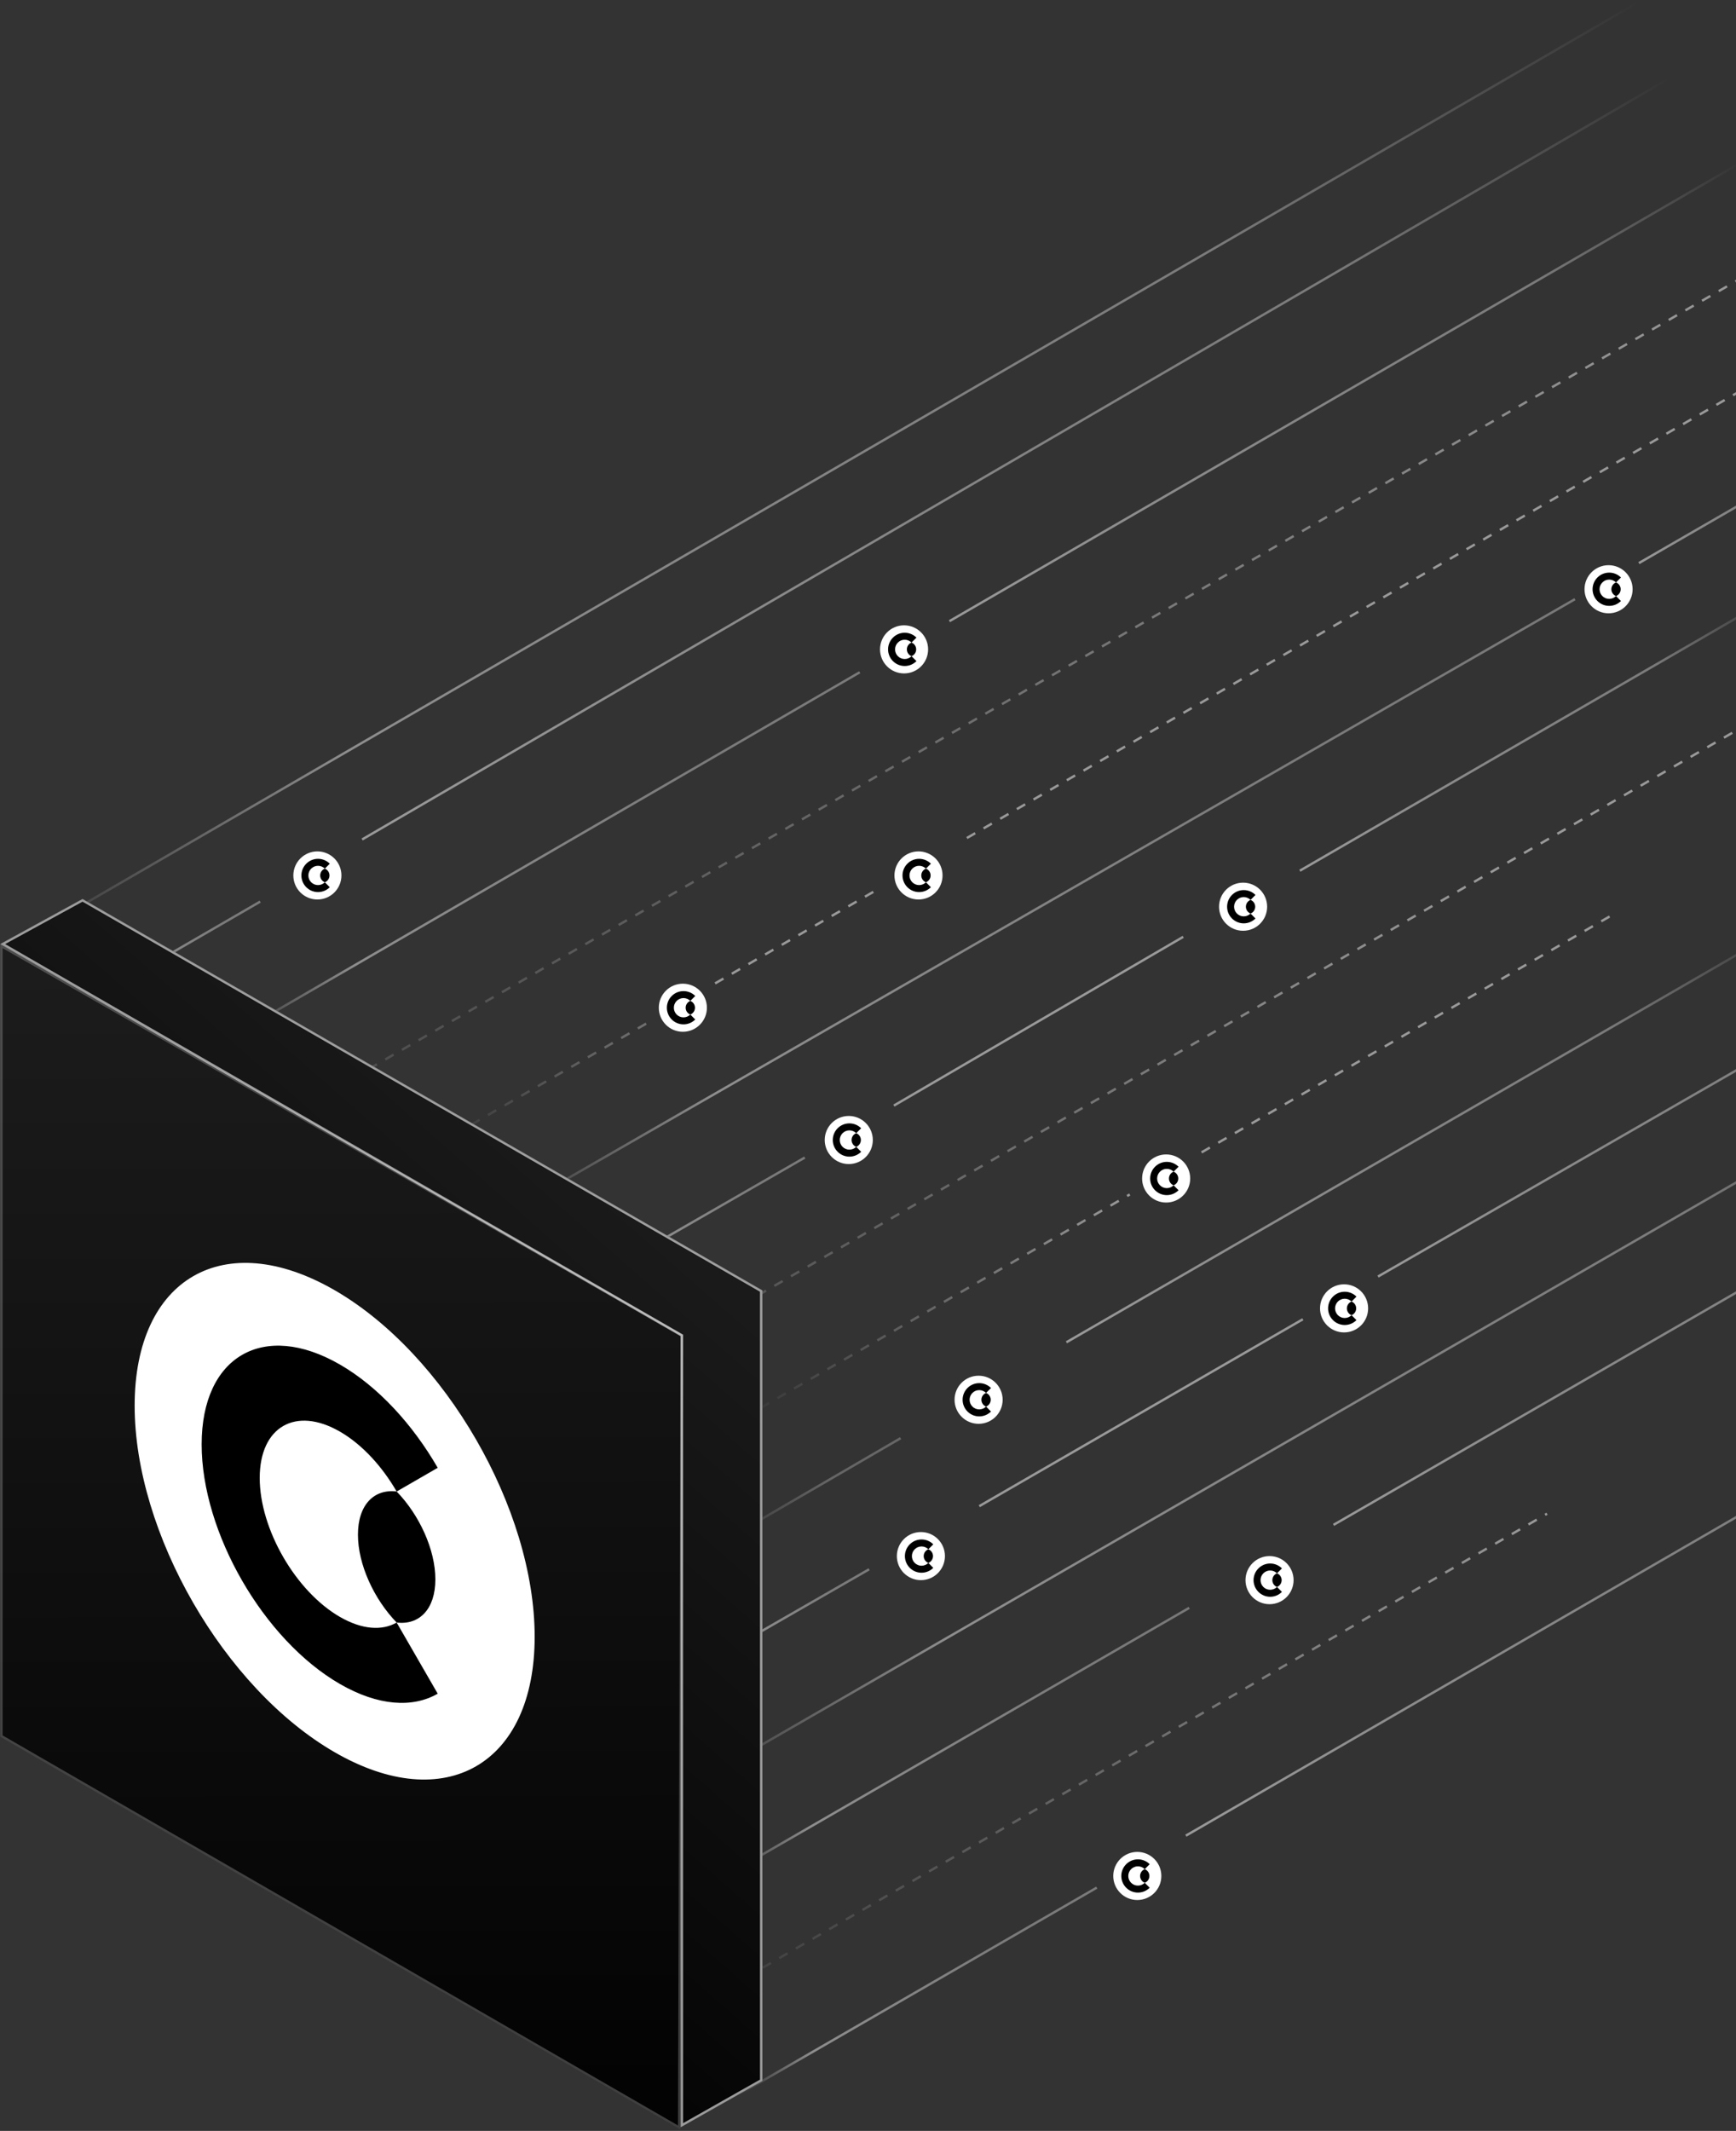 <svg width="722" height="886" viewBox="0 0 722 886" fill="none" xmlns="http://www.w3.org/2000/svg">
<rect x="0" y="0" width="722" height="886" fill="#333333" stroke="none"/>
<g clip-path="url(#clip0_6091_136)">
<path d="M276.035 748.978L851.195 417.18" stroke="url(#paint0_linear_6091_136)" stroke-opacity="0.5" stroke-miterlimit="10"/>
<path d="M554.605 634.024C779.215 504.449 647.166 580.685 871.776 451.109" stroke="url(#paint1_linear_6091_136)" stroke-opacity="0.5" stroke-miterlimit="10"/>
<path d="M296.621 782.905L494.605 668.523" stroke="url(#paint2_linear_6091_136)" stroke-opacity="0.5" stroke-miterlimit="10"/>
<path d="M573.105 530.774L828.026 384.109" stroke="url(#paint3_linear_6091_136)" stroke-opacity="0.5" stroke-miterlimit="10"/>
<path d="M407.266 626.243L541.856 548.527" stroke="white" stroke-opacity="0.5" stroke-miterlimit="10"/>
<path d="M299.73 687.987L361.475 652.484" stroke="url(#paint4_linear_6091_136)" stroke-opacity="0.5" stroke-miterlimit="10"/>
<path d="M540.605 362.029L739.505 246.934" stroke="url(#paint5_linear_6091_136)" stroke-opacity="0.5" stroke-miterlimit="10"/>
<path d="M371.754 459.692L492.104 389.523" stroke="white" stroke-opacity="0.5" stroke-miterlimit="10"/>
<path d="M493.195 763.246L860.945 550.48" stroke="url(#paint6_linear_6091_136)" stroke-opacity="0.5" stroke-miterlimit="10"/>
<path d="M256.223 526.461L334.713 481.297" stroke="url(#paint7_linear_6091_136)" stroke-opacity="0.5" stroke-miterlimit="10"/>
<path d="M307.449 870.777L456.145 784.852" stroke="url(#paint8_linear_6091_136)" stroke-opacity="0.5" stroke-miterlimit="10"/>
<path d="M394.855 258.282L723.975 67.637" stroke="url(#paint9_linear_6091_136)" stroke-opacity="0.5" stroke-miterlimit="10"/>
<path d="M93.606 432.598L357.565 279.523" stroke="url(#paint10_linear_6091_136)" stroke-opacity="0.5" stroke-miterlimit="10"/>
<path d="M150.605 349.04L694.325 32.527" stroke="url(#paint11_linear_6091_136)" stroke-opacity="0.5" stroke-miterlimit="10"/>
<path d="M43.379 412.444L108.21 374.883" stroke="url(#paint12_linear_6091_136)" stroke-opacity="0.5" stroke-miterlimit="10"/>
<path d="M443.516 558.103L747.496 382.477" stroke="url(#paint13_linear_6091_136)" stroke-opacity="0.5" stroke-miterlimit="10"/>
<path opacity="0.7" d="M302.012 640.166L374.566 597.98" stroke="url(#paint14_linear_6091_136)" stroke-opacity="0.5" stroke-miterlimit="10"/>
<path d="M205.316 507.677L655.015 249.133" stroke="url(#paint15_linear_6091_136)" stroke-opacity="0.5" stroke-miterlimit="10"/>
<path d="M681.605 234.135L757.105 190.523" stroke="url(#paint16_linear_6091_136)" stroke-opacity="0.5" stroke-miterlimit="10"/>
<path d="M5.16 393.193L681.635 0.777" stroke="url(#paint17_linear_6091_136)" stroke-opacity="0.5" stroke-miterlimit="10"/>
<path d="M499.727 479.142L672.477 379.301" stroke="white" stroke-opacity="0.5" stroke-miterlimit="10" stroke-dasharray="4 4"/>
<path d="M302.527 593.351L469.875 496.641" stroke="url(#paint18_linear_6091_136)" stroke-opacity="0.5" stroke-miterlimit="10" stroke-dasharray="4 4"/>
<path d="M303.309 826.186L643.416 629.375" stroke="url(#paint19_linear_6091_136)" stroke-opacity="0.5" stroke-miterlimit="10" stroke-dasharray="4 4"/>
<path d="M402.125 348.434L748.525 148.289" stroke="white" stroke-opacity="0.5" stroke-miterlimit="10" stroke-dasharray="4 4"/>
<path d="M175.215 479.628L269.632 425.094" stroke="url(#paint20_linear_6091_136)" stroke-opacity="0.3" stroke-miterlimit="10" stroke-dasharray="4 4"/>
<path d="M297.418 408.883L366.365 369.004" stroke="white" stroke-opacity="0.5" stroke-miterlimit="10" stroke-dasharray="4 4"/>
<path d="M294.324 550.638L833.935 239.203" stroke="url(#paint21_linear_6091_136)" stroke-opacity="0.5" stroke-miterlimit="10" stroke-dasharray="4 4"/>
<path d="M132.504 456.479L732.056 111.125" stroke="url(#paint22_linear_6091_136)" stroke-opacity="0.5" stroke-miterlimit="10" stroke-dasharray="4 4"/>
<path d="M34.332 373.754L0.082 392.504L283.082 555.504V884.504L317.082 865.254V536.504L34.332 373.754Z" fill="black"/>
<path d="M284 555L0.082 392.508V722.132L282.986 885.467L284 555Z" fill="#030303"/>
<path d="M284 555L0.082 392.508V722.132L282.986 885.467L284 555Z" fill="url(#paint23_linear_6091_136)" fill-opacity="0.1"/>
<g clip-path="url(#clip1_6091_136)">
<path d="M139.184 728.556C185.125 755.08 222.367 733.578 222.367 680.53C222.367 627.482 185.125 562.976 139.184 536.452C93.243 509.928 56 531.43 56 584.478C56 637.526 93.243 702.032 139.184 728.556Z" fill="white"/>
<path d="M164.967 674.628C158.932 678.113 150.59 677.613 141.378 672.294C122.954 661.657 108.016 635.783 108.016 614.509C108.016 593.235 122.954 584.61 141.378 595.247C150.59 600.566 158.932 609.693 164.967 620.152L182.044 610.293C171.634 592.263 157.257 576.528 141.378 567.361C109.616 549.023 83.865 563.89 83.865 600.566C83.865 637.242 109.616 681.843 141.378 700.181C157.262 709.351 171.639 710.218 182.044 704.206L164.967 674.628Z" fill="black"/>
<path d="M164.967 620.146C155.549 618.982 148.868 625.697 148.868 638.09C148.868 650.483 155.545 664.909 164.967 674.623C174.385 675.787 181.066 669.072 181.066 656.679C181.066 644.286 174.39 629.86 164.967 620.146Z" fill="black"/>
</g>
<path d="M282.489 884.602L0.582 721.843V393.37L283.499 555.289L282.489 884.602Z" stroke="#999999" stroke-opacity="0.4"/>
<path d="M316.581 864.963L283.581 883.647V555.215L283.33 555.071L1.102 392.515L34.324 374.328L316.581 536.793V864.963Z" fill="url(#paint24_linear_6091_136)" fill-opacity="0.1" stroke="white" stroke-opacity="0.6"/>
<g clip-path="url(#clip2_6091_136)">
<path d="M132 353.999C137.523 353.999 142.001 358.477 142.001 364C142.001 369.523 137.523 374 132 374C126.477 374 122 369.523 122 364C122 358.477 126.477 353.999 132 353.999Z" fill="white"/>
<path d="M135.1 361.164C134.374 360.438 133.371 359.989 132.264 359.989C130.049 359.989 128.253 361.785 128.253 364C128.253 366.215 130.049 368.01 132.264 368.01C133.371 368.01 134.374 367.562 135.1 366.836L137.153 368.888C135.901 370.14 134.173 370.914 132.264 370.914C128.446 370.914 125.35 367.818 125.35 364C125.35 360.181 128.446 357.086 132.264 357.086C134.173 357.086 135.902 357.859 137.153 359.111L135.1 361.164Z" fill="black"/>
<path d="M135.1 366.836C133.968 366.391 133.165 365.291 133.165 364C133.165 362.71 133.967 361.609 135.1 361.164C136.232 361.609 137.035 362.71 137.035 364C137.035 365.291 136.233 366.391 135.1 366.836Z" fill="black"/>
</g>
<g clip-path="url(#clip3_6091_136)">
<path d="M376 259.999C381.523 259.999 386.001 264.477 386.001 270C386.001 275.523 381.523 280 376 280C370.477 280 366 275.523 366 270C366 264.477 370.477 259.999 376 259.999Z" fill="white"/>
<path d="M379.1 267.164C378.374 266.438 377.371 265.989 376.264 265.989C374.049 265.989 372.253 267.785 372.253 270C372.253 272.215 374.049 274.01 376.264 274.01C377.371 274.01 378.374 273.562 379.1 272.836L381.153 274.888C379.901 276.14 378.173 276.914 376.264 276.914C372.446 276.914 369.35 273.818 369.35 270C369.35 266.181 372.446 263.086 376.264 263.086C378.173 263.086 379.902 263.859 381.153 265.111L379.1 267.164Z" fill="black"/>
<path d="M379.1 272.836C377.968 272.391 377.165 271.291 377.165 270C377.165 268.71 377.967 267.609 379.1 267.164C380.232 267.609 381.035 268.71 381.035 270C381.035 271.291 380.233 272.391 379.1 272.836Z" fill="black"/>
</g>
<g clip-path="url(#clip4_6091_136)">
<path d="M284 408.999C289.523 408.999 294.001 413.477 294.001 419C294.001 424.523 289.523 429 284 429C278.477 429 274 424.523 274 419C274 413.477 278.477 408.999 284 408.999Z" fill="white"/>
<path d="M287.1 416.164C286.374 415.438 285.371 414.989 284.264 414.989C282.049 414.989 280.253 416.785 280.253 419C280.253 421.215 282.049 423.01 284.264 423.01C285.371 423.01 286.374 422.562 287.1 421.836L289.153 423.888C287.901 425.14 286.173 425.914 284.264 425.914C280.446 425.914 277.35 422.818 277.35 419C277.35 415.181 280.446 412.086 284.264 412.086C286.173 412.086 287.902 412.859 289.153 414.111L287.1 416.164Z" fill="black"/>
<path d="M287.1 421.836C285.968 421.391 285.165 420.291 285.165 419C285.165 417.71 285.967 416.609 287.1 416.164C288.232 416.609 289.035 417.71 289.035 419C289.035 420.291 288.233 421.391 287.1 421.836Z" fill="black"/>
</g>
<g clip-path="url(#clip5_6091_136)">
<path d="M382 353.999C387.523 353.999 392.001 358.477 392.001 364C392.001 369.523 387.523 374 382 374C376.477 374 372 369.523 372 364C372 358.477 376.477 353.999 382 353.999Z" fill="white"/>
<path d="M385.1 361.164C384.374 360.438 383.371 359.989 382.264 359.989C380.049 359.989 378.253 361.785 378.253 364C378.253 366.215 380.049 368.01 382.264 368.01C383.371 368.01 384.374 367.562 385.1 366.836L387.153 368.888C385.901 370.14 384.173 370.914 382.264 370.914C378.446 370.914 375.35 367.818 375.35 364C375.35 360.181 378.446 357.086 382.264 357.086C384.173 357.086 385.902 357.859 387.153 359.111L385.1 361.164Z" fill="black"/>
<path d="M385.1 366.836C383.968 366.391 383.165 365.291 383.165 364C383.165 362.71 383.967 361.609 385.1 361.164C386.232 361.609 387.035 362.71 387.035 364C387.035 365.291 386.233 366.391 385.1 366.836Z" fill="black"/>
</g>
<g clip-path="url(#clip6_6091_136)">
<path d="M669 234.999C674.523 234.999 679.001 239.477 679.001 245C679.001 250.523 674.523 255 669 255C663.477 255 659 250.523 659 245C659 239.477 663.477 234.999 669 234.999Z" fill="white"/>
<path d="M672.1 242.164C671.374 241.438 670.371 240.989 669.264 240.989C667.049 240.989 665.253 242.785 665.253 245C665.253 247.215 667.049 249.01 669.264 249.01C670.371 249.01 671.374 248.562 672.1 247.836L674.153 249.888C672.901 251.14 671.173 251.914 669.264 251.914C665.446 251.914 662.35 248.818 662.35 245C662.35 241.181 665.446 238.086 669.264 238.086C671.173 238.086 672.902 238.859 674.153 240.111L672.1 242.164Z" fill="black"/>
<path d="M672.1 247.836C670.968 247.391 670.165 246.291 670.165 245C670.165 243.71 670.967 242.609 672.1 242.164C673.232 242.609 674.035 243.71 674.035 245C674.035 246.291 673.233 247.391 672.1 247.836Z" fill="black"/>
</g>
<g clip-path="url(#clip7_6091_136)">
<path d="M517 366.999C522.523 366.999 527.001 371.477 527.001 377C527.001 382.523 522.523 387 517 387C511.477 387 507 382.523 507 377C507 371.477 511.477 366.999 517 366.999Z" fill="white"/>
<path d="M520.1 374.164C519.374 373.438 518.371 372.989 517.264 372.989C515.049 372.989 513.253 374.785 513.253 377C513.253 379.215 515.049 381.01 517.264 381.01C518.371 381.01 519.374 380.562 520.1 379.836L522.153 381.888C520.901 383.14 519.173 383.914 517.264 383.914C513.446 383.914 510.35 380.818 510.35 377C510.35 373.181 513.446 370.086 517.264 370.086C519.173 370.086 520.902 370.859 522.153 372.111L520.1 374.164Z" fill="black"/>
<path d="M520.1 379.836C518.968 379.391 518.165 378.291 518.165 377C518.165 375.71 518.967 374.609 520.1 374.164C521.232 374.609 522.035 375.71 522.035 377C522.035 378.291 521.233 379.391 520.1 379.836Z" fill="black"/>
</g>
<g clip-path="url(#clip8_6091_136)">
<path d="M353 463.999C358.523 463.999 363.001 468.477 363.001 474C363.001 479.523 358.523 484 353 484C347.477 484 343 479.523 343 474C343 468.477 347.477 463.999 353 463.999Z" fill="white"/>
<path d="M356.1 471.164C355.374 470.438 354.371 469.989 353.264 469.989C351.049 469.989 349.253 471.785 349.253 474C349.253 476.215 351.049 478.01 353.264 478.01C354.371 478.01 355.374 477.562 356.1 476.836L358.153 478.888C356.901 480.14 355.173 480.914 353.264 480.914C349.446 480.914 346.35 477.818 346.35 474C346.35 470.181 349.446 467.086 353.264 467.086C355.173 467.086 356.902 467.859 358.153 469.111L356.1 471.164Z" fill="black"/>
<path d="M356.1 476.836C354.968 476.391 354.165 475.291 354.165 474C354.165 472.71 354.967 471.609 356.1 471.164C357.232 471.609 358.035 472.71 358.035 474C358.035 475.291 357.233 476.391 356.1 476.836Z" fill="black"/>
</g>
<g clip-path="url(#clip9_6091_136)">
<path d="M485 479.999C490.523 479.999 495.001 484.477 495.001 490C495.001 495.523 490.523 500 485 500C479.477 500 475 495.523 475 490C475 484.477 479.477 479.999 485 479.999Z" fill="white"/>
<path d="M488.1 487.164C487.374 486.438 486.371 485.989 485.264 485.989C483.049 485.989 481.253 487.785 481.253 490C481.253 492.215 483.049 494.01 485.264 494.01C486.371 494.01 487.374 493.562 488.1 492.836L490.153 494.888C488.901 496.14 487.173 496.914 485.264 496.914C481.446 496.914 478.35 493.818 478.35 490C478.35 486.181 481.446 483.086 485.264 483.086C487.173 483.086 488.902 483.859 490.153 485.111L488.1 487.164Z" fill="black"/>
<path d="M488.1 492.836C486.968 492.391 486.165 491.291 486.165 490C486.165 488.71 486.967 487.609 488.1 487.164C489.232 487.609 490.035 488.71 490.035 490C490.035 491.291 489.233 492.391 488.1 492.836Z" fill="black"/>
</g>
<g clip-path="url(#clip10_6091_136)">
<path d="M407 571.999C412.523 571.999 417.001 576.477 417.001 582C417.001 587.523 412.523 592 407 592C401.477 592 397 587.523 397 582C397 576.477 401.477 571.999 407 571.999Z" fill="white"/>
<path d="M410.1 579.164C409.374 578.438 408.371 577.989 407.264 577.989C405.049 577.989 403.253 579.785 403.253 582C403.253 584.215 405.049 586.01 407.264 586.01C408.371 586.01 409.374 585.562 410.1 584.836L412.153 586.888C410.901 588.14 409.173 588.914 407.264 588.914C403.446 588.914 400.35 585.818 400.35 582C400.35 578.181 403.446 575.086 407.264 575.086C409.173 575.086 410.902 575.859 412.153 577.111L410.1 579.164Z" fill="black"/>
<path d="M410.1 584.836C408.968 584.391 408.165 583.29 408.165 582C408.165 580.71 408.967 579.609 410.1 579.164C411.232 579.609 412.035 580.71 412.035 582C412.035 583.29 411.233 584.391 410.1 584.836Z" fill="black"/>
</g>
<g clip-path="url(#clip11_6091_136)">
<path d="M528 646.999C533.523 646.999 538.001 651.477 538.001 657C538.001 662.523 533.523 667 528 667C522.477 667 518 662.523 518 657C518 651.477 522.477 646.999 528 646.999Z" fill="white"/>
<path d="M531.1 654.164C530.374 653.438 529.371 652.989 528.264 652.989C526.049 652.989 524.253 654.785 524.253 657C524.253 659.215 526.049 661.01 528.264 661.01C529.371 661.01 530.374 660.562 531.1 659.836L533.153 661.888C531.901 663.14 530.173 663.914 528.264 663.914C524.446 663.914 521.35 660.818 521.35 657C521.35 653.181 524.446 650.086 528.264 650.086C530.173 650.086 531.902 650.859 533.153 652.111L531.1 654.164Z" fill="black"/>
<path d="M531.1 659.836C529.968 659.391 529.165 658.29 529.165 657C529.165 655.71 529.967 654.609 531.1 654.164C532.232 654.609 533.035 655.71 533.035 657C533.035 658.29 532.233 659.391 531.1 659.836Z" fill="black"/>
</g>
<g clip-path="url(#clip12_6091_136)">
<path d="M473 769.999C478.523 769.999 483.001 774.477 483.001 780C483.001 785.523 478.523 790 473 790C467.477 790 463 785.523 463 780C463 774.477 467.477 769.999 473 769.999Z" fill="white"/>
<path d="M476.1 777.164C475.374 776.438 474.371 775.989 473.264 775.989C471.049 775.989 469.253 777.785 469.253 780C469.253 782.215 471.049 784.01 473.264 784.01C474.371 784.01 475.374 783.562 476.1 782.836L478.153 784.888C476.901 786.14 475.173 786.914 473.264 786.914C469.446 786.914 466.35 783.818 466.35 780C466.35 776.181 469.446 773.086 473.264 773.086C475.173 773.086 476.902 773.859 478.153 775.111L476.1 777.164Z" fill="black"/>
<path d="M476.1 782.836C474.968 782.391 474.165 781.29 474.165 780C474.165 778.71 474.967 777.609 476.1 777.164C477.232 777.609 478.035 778.71 478.035 780C478.035 781.29 477.233 782.391 476.1 782.836Z" fill="black"/>
</g>
<g clip-path="url(#clip13_6091_136)">
<path d="M559 533.999C564.523 533.999 569.001 538.477 569.001 544C569.001 549.523 564.523 554 559 554C553.477 554 549 549.523 549 544C549 538.477 553.477 533.999 559 533.999Z" fill="white"/>
<path d="M562.1 541.164C561.374 540.438 560.371 539.989 559.264 539.989C557.049 539.989 555.253 541.785 555.253 544C555.253 546.215 557.049 548.01 559.264 548.01C560.371 548.01 561.374 547.562 562.1 546.836L564.153 548.888C562.901 550.14 561.173 550.914 559.264 550.914C555.446 550.914 552.35 547.818 552.35 544C552.35 540.181 555.446 537.086 559.264 537.086C561.173 537.086 562.902 537.859 564.153 539.111L562.1 541.164Z" fill="black"/>
<path d="M562.1 546.836C560.968 546.391 560.165 545.291 560.165 544C560.165 542.71 560.967 541.609 562.1 541.164C563.232 541.609 564.035 542.71 564.035 544C564.035 545.291 563.233 546.391 562.1 546.836Z" fill="black"/>
</g>
<g clip-path="url(#clip14_6091_136)">
<path d="M383 636.999C388.523 636.999 393.001 641.477 393.001 647C393.001 652.523 388.523 657 383 657C377.477 657 373 652.523 373 647C373 641.477 377.477 636.999 383 636.999Z" fill="white"/>
<path d="M386.1 644.164C385.374 643.438 384.371 642.989 383.264 642.989C381.049 642.989 379.253 644.785 379.253 647C379.253 649.215 381.049 651.01 383.264 651.01C384.371 651.01 385.374 650.562 386.1 649.836L388.153 651.888C386.901 653.14 385.173 653.914 383.264 653.914C379.446 653.914 376.35 650.818 376.35 647C376.35 643.181 379.446 640.086 383.264 640.086C385.173 640.086 386.902 640.859 388.153 642.111L386.1 644.164Z" fill="black"/>
<path d="M386.1 649.836C384.968 649.391 384.165 648.29 384.165 647C384.165 645.71 384.967 644.609 386.1 644.164C387.232 644.609 388.035 645.71 388.035 647C388.035 648.29 387.233 649.391 386.1 649.836Z" fill="black"/>
</g>
</g>
<defs>
<linearGradient id="paint0_linear_6091_136" x1="276.035" y1="749.112" x2="851.195" y2="749.112" gradientUnits="userSpaceOnUse">
<stop stop-color="white" stop-opacity="0"/>
<stop offset="0.205" stop-color="white" stop-opacity="0.884"/>
<stop offset="0.74" stop-color="white" stop-opacity="0.7"/>
<stop offset="1" stop-color="white" stop-opacity="0"/>
</linearGradient>
<linearGradient id="paint1_linear_6091_136" x1="554.605" y1="634.126" x2="871.776" y2="634.126" gradientUnits="userSpaceOnUse">
<stop stop-color="white"/>
<stop offset="0.205" stop-color="white" stop-opacity="0.884"/>
<stop offset="0.74" stop-color="white" stop-opacity="0.7"/>
<stop offset="1" stop-color="white" stop-opacity="0"/>
</linearGradient>
<linearGradient id="paint2_linear_6091_136" x1="296.621" y1="782.867" x2="494.605" y2="782.867" gradientUnits="userSpaceOnUse">
<stop stop-color="white" stop-opacity="0"/>
<stop offset="0.205" stop-color="white" stop-opacity="0.884"/>
<stop offset="0.74" stop-color="white" stop-opacity="0.7"/>
<stop offset="1" stop-color="#F9F9F9" stop-opacity="0.7"/>
</linearGradient>
<linearGradient id="paint3_linear_6091_136" x1="573.105" y1="531.03" x2="828.026" y2="531.03" gradientUnits="userSpaceOnUse">
<stop stop-color="white"/>
<stop offset="0.205" stop-color="white" stop-opacity="0.884"/>
<stop offset="0.74" stop-color="white" stop-opacity="0.7"/>
<stop offset="1" stop-color="white" stop-opacity="0"/>
</linearGradient>
<linearGradient id="paint4_linear_6091_136" x1="299.73" y1="688.059" x2="361.475" y2="688.059" gradientUnits="userSpaceOnUse">
<stop stop-color="white" stop-opacity="0"/>
<stop offset="0.205" stop-color="white" stop-opacity="0.884"/>
<stop offset="0.74" stop-color="white" stop-opacity="0.7"/>
<stop offset="1" stop-color="white" stop-opacity="0.7"/>
</linearGradient>
<linearGradient id="paint5_linear_6091_136" x1="540.605" y1="361.9" x2="739.505" y2="361.9" gradientUnits="userSpaceOnUse">
<stop stop-color="white"/>
<stop offset="0.205" stop-color="white" stop-opacity="0.884"/>
<stop offset="0.74" stop-color="white" stop-opacity="0.7"/>
<stop offset="1" stop-color="white" stop-opacity="0"/>
</linearGradient>
<linearGradient id="paint6_linear_6091_136" x1="493.195" y1="763.025" x2="860.945" y2="763.025" gradientUnits="userSpaceOnUse">
<stop stop-color="white"/>
<stop offset="0.205" stop-color="white" stop-opacity="0.884"/>
<stop offset="0.74" stop-color="white" stop-opacity="0.7"/>
<stop offset="1" stop-color="white" stop-opacity="0"/>
</linearGradient>
<linearGradient id="paint7_linear_6091_136" x1="256.223" y1="526.538" x2="334.713" y2="526.538" gradientUnits="userSpaceOnUse">
<stop stop-color="white" stop-opacity="0"/>
<stop offset="0.205" stop-color="white" stop-opacity="0.884"/>
<stop offset="0.74" stop-color="white" stop-opacity="0.7"/>
<stop offset="1" stop-color="white" stop-opacity="0.7"/>
</linearGradient>
<linearGradient id="paint8_linear_6091_136" x1="307.449" y1="870.74" x2="456.145" y2="870.741" gradientUnits="userSpaceOnUse">
<stop stop-color="white" stop-opacity="0"/>
<stop offset="0.205" stop-color="white" stop-opacity="0.884"/>
<stop offset="0.74" stop-color="white" stop-opacity="0.7"/>
<stop offset="1" stop-color="white" stop-opacity="0.7"/>
</linearGradient>
<linearGradient id="paint9_linear_6091_136" x1="394.855" y1="257.968" x2="723.975" y2="257.968" gradientUnits="userSpaceOnUse">
<stop stop-color="white"/>
<stop offset="0.205" stop-color="white" stop-opacity="0.884"/>
<stop offset="0.74" stop-color="white" stop-opacity="0.7"/>
<stop offset="1" stop-color="white" stop-opacity="0"/>
</linearGradient>
<linearGradient id="paint10_linear_6091_136" x1="93.606" y1="432.258" x2="357.565" y2="432.258" gradientUnits="userSpaceOnUse">
<stop stop-color="white" stop-opacity="0"/>
<stop offset="0.205" stop-color="white" stop-opacity="0.884"/>
<stop offset="0.74" stop-color="white" stop-opacity="0.7"/>
<stop offset="1" stop-color="white" stop-opacity="0.7"/>
</linearGradient>
<linearGradient id="paint11_linear_6091_136" x1="150.605" y1="347.741" x2="694.325" y2="347.741" gradientUnits="userSpaceOnUse">
<stop stop-color="white"/>
<stop offset="0.205" stop-color="white" stop-opacity="0.884"/>
<stop offset="0.74" stop-color="white" stop-opacity="0.7"/>
<stop offset="1" stop-color="white" stop-opacity="0"/>
</linearGradient>
<linearGradient id="paint12_linear_6091_136" x1="43.379" y1="412.378" x2="108.21" y2="412.378" gradientUnits="userSpaceOnUse">
<stop stop-color="white" stop-opacity="0"/>
<stop offset="0.205" stop-color="white" stop-opacity="0.884"/>
<stop offset="0.74" stop-color="white" stop-opacity="0.7"/>
<stop offset="1" stop-color="white" stop-opacity="0.7"/>
</linearGradient>
<linearGradient id="paint13_linear_6091_136" x1="443.516" y1="558.043" x2="747.496" y2="558.043" gradientUnits="userSpaceOnUse">
<stop stop-color="white"/>
<stop offset="0.205" stop-color="white" stop-opacity="0.884"/>
<stop offset="0.74" stop-color="white" stop-opacity="0.7"/>
<stop offset="1" stop-color="white" stop-opacity="0"/>
</linearGradient>
<linearGradient id="paint14_linear_6091_136" x1="221.777" y1="685.973" x2="747.495" y2="685.973" gradientUnits="userSpaceOnUse">
<stop offset="0.144" stop-color="white" stop-opacity="0"/>
<stop offset="0.234" stop-color="white" stop-opacity="0.7"/>
<stop offset="1" stop-color="white"/>
</linearGradient>
<linearGradient id="paint15_linear_6091_136" x1="205.316" y1="508.223" x2="655.015" y2="508.223" gradientUnits="userSpaceOnUse">
<stop stop-color="white" stop-opacity="0"/>
<stop offset="0.205" stop-color="white" stop-opacity="0.884"/>
<stop offset="0.74" stop-color="white" stop-opacity="0.7"/>
<stop offset="1" stop-color="#F9F9F9" stop-opacity="0.7"/>
</linearGradient>
<linearGradient id="paint16_linear_6091_136" x1="681.605" y1="234.125" x2="757.105" y2="234.125" gradientUnits="userSpaceOnUse">
<stop stop-color="white"/>
<stop offset="0.205" stop-color="white" stop-opacity="0.884"/>
<stop offset="0.74" stop-color="white" stop-opacity="0.7"/>
<stop offset="1" stop-color="white" stop-opacity="0"/>
</linearGradient>
<linearGradient id="paint17_linear_6091_136" x1="5.16" y1="392.267" x2="681.635" y2="392.267" gradientUnits="userSpaceOnUse">
<stop stop-color="white" stop-opacity="0"/>
<stop offset="0.205" stop-color="white" stop-opacity="0.884"/>
<stop offset="0.74" stop-color="white" stop-opacity="0.7"/>
<stop offset="1" stop-color="white" stop-opacity="0"/>
</linearGradient>
<linearGradient id="paint18_linear_6091_136" x1="302.527" y1="593.306" x2="469.875" y2="593.306" gradientUnits="userSpaceOnUse">
<stop offset="0.016" stop-color="white" stop-opacity="0"/>
<stop offset="1" stop-color="white"/>
</linearGradient>
<linearGradient id="paint19_linear_6091_136" x1="251.606" y1="857.524" x2="644.156" y2="856.239" gradientUnits="userSpaceOnUse">
<stop offset="0.022" stop-color="white" stop-opacity="0"/>
<stop offset="1" stop-color="white"/>
</linearGradient>
<linearGradient id="paint20_linear_6091_136" x1="175.215" y1="479.616" x2="269.632" y2="479.616" gradientUnits="userSpaceOnUse">
<stop stop-color="white" stop-opacity="0"/>
<stop offset="1" stop-color="white"/>
</linearGradient>
<linearGradient id="paint21_linear_6091_136" x1="130.605" y1="647.529" x2="834.935" y2="645.794" gradientUnits="userSpaceOnUse">
<stop offset="0.042" stop-color="white" stop-opacity="0"/>
<stop offset="0.693" stop-color="white"/>
</linearGradient>
<linearGradient id="paint22_linear_6091_136" x1="-51.394" y1="565.526" x2="733.126" y2="563.67" gradientUnits="userSpaceOnUse">
<stop stop-color="white" stop-opacity="0"/>
<stop offset="1" stop-color="white"/>
</linearGradient>
<linearGradient id="paint23_linear_6091_136" x1="141.534" y1="392.508" x2="142.292" y2="868.104" gradientUnits="userSpaceOnUse">
<stop stop-color="white"/>
<stop offset="1" stop-color="white" stop-opacity="0"/>
</linearGradient>
<linearGradient id="paint24_linear_6091_136" x1="368" y1="603" x2="152.308" y2="848.865" gradientUnits="userSpaceOnUse">
<stop stop-color="white"/>
<stop offset="1" stop-color="white" stop-opacity="0"/>
</linearGradient>
<clipPath id="clip0_6091_136">
<rect width="722" height="886" fill="white"/>
</clipPath>
<clipPath id="clip1_6091_136">
<rect width="192.099" height="192.099" fill="white" transform="matrix(0.866 0.5 0 1 56 488.426)"/>
</clipPath>
<clipPath id="clip2_6091_136">
<rect width="20" height="20" fill="white" transform="matrix(1 0 0 -1 122 374)"/>
</clipPath>
<clipPath id="clip3_6091_136">
<rect width="20" height="20" fill="white" transform="matrix(1 0 0 -1 366 280)"/>
</clipPath>
<clipPath id="clip4_6091_136">
<rect width="20" height="20" fill="white" transform="matrix(1 0 0 -1 274 429)"/>
</clipPath>
<clipPath id="clip5_6091_136">
<rect width="20" height="20" fill="white" transform="matrix(1 0 0 -1 372 374)"/>
</clipPath>
<clipPath id="clip6_6091_136">
<rect width="20" height="20" fill="white" transform="matrix(1 0 0 -1 659 255)"/>
</clipPath>
<clipPath id="clip7_6091_136">
<rect width="20" height="20" fill="white" transform="matrix(1 0 0 -1 507 387)"/>
</clipPath>
<clipPath id="clip8_6091_136">
<rect width="20" height="20" fill="white" transform="matrix(1 0 0 -1 343 484)"/>
</clipPath>
<clipPath id="clip9_6091_136">
<rect width="20" height="20" fill="white" transform="matrix(1 0 0 -1 475 500)"/>
</clipPath>
<clipPath id="clip10_6091_136">
<rect width="20" height="20" fill="white" transform="matrix(1 0 0 -1 397 592)"/>
</clipPath>
<clipPath id="clip11_6091_136">
<rect width="20" height="20" fill="white" transform="matrix(1 0 0 -1 518 667)"/>
</clipPath>
<clipPath id="clip12_6091_136">
<rect width="20" height="20" fill="white" transform="matrix(1 0 0 -1 463 790)"/>
</clipPath>
<clipPath id="clip13_6091_136">
<rect width="20" height="20" fill="white" transform="matrix(1 0 0 -1 549 554)"/>
</clipPath>
<clipPath id="clip14_6091_136">
<rect width="20" height="20" fill="white" transform="matrix(1 0 0 -1 373 657)"/>
</clipPath>
</defs>
</svg>
